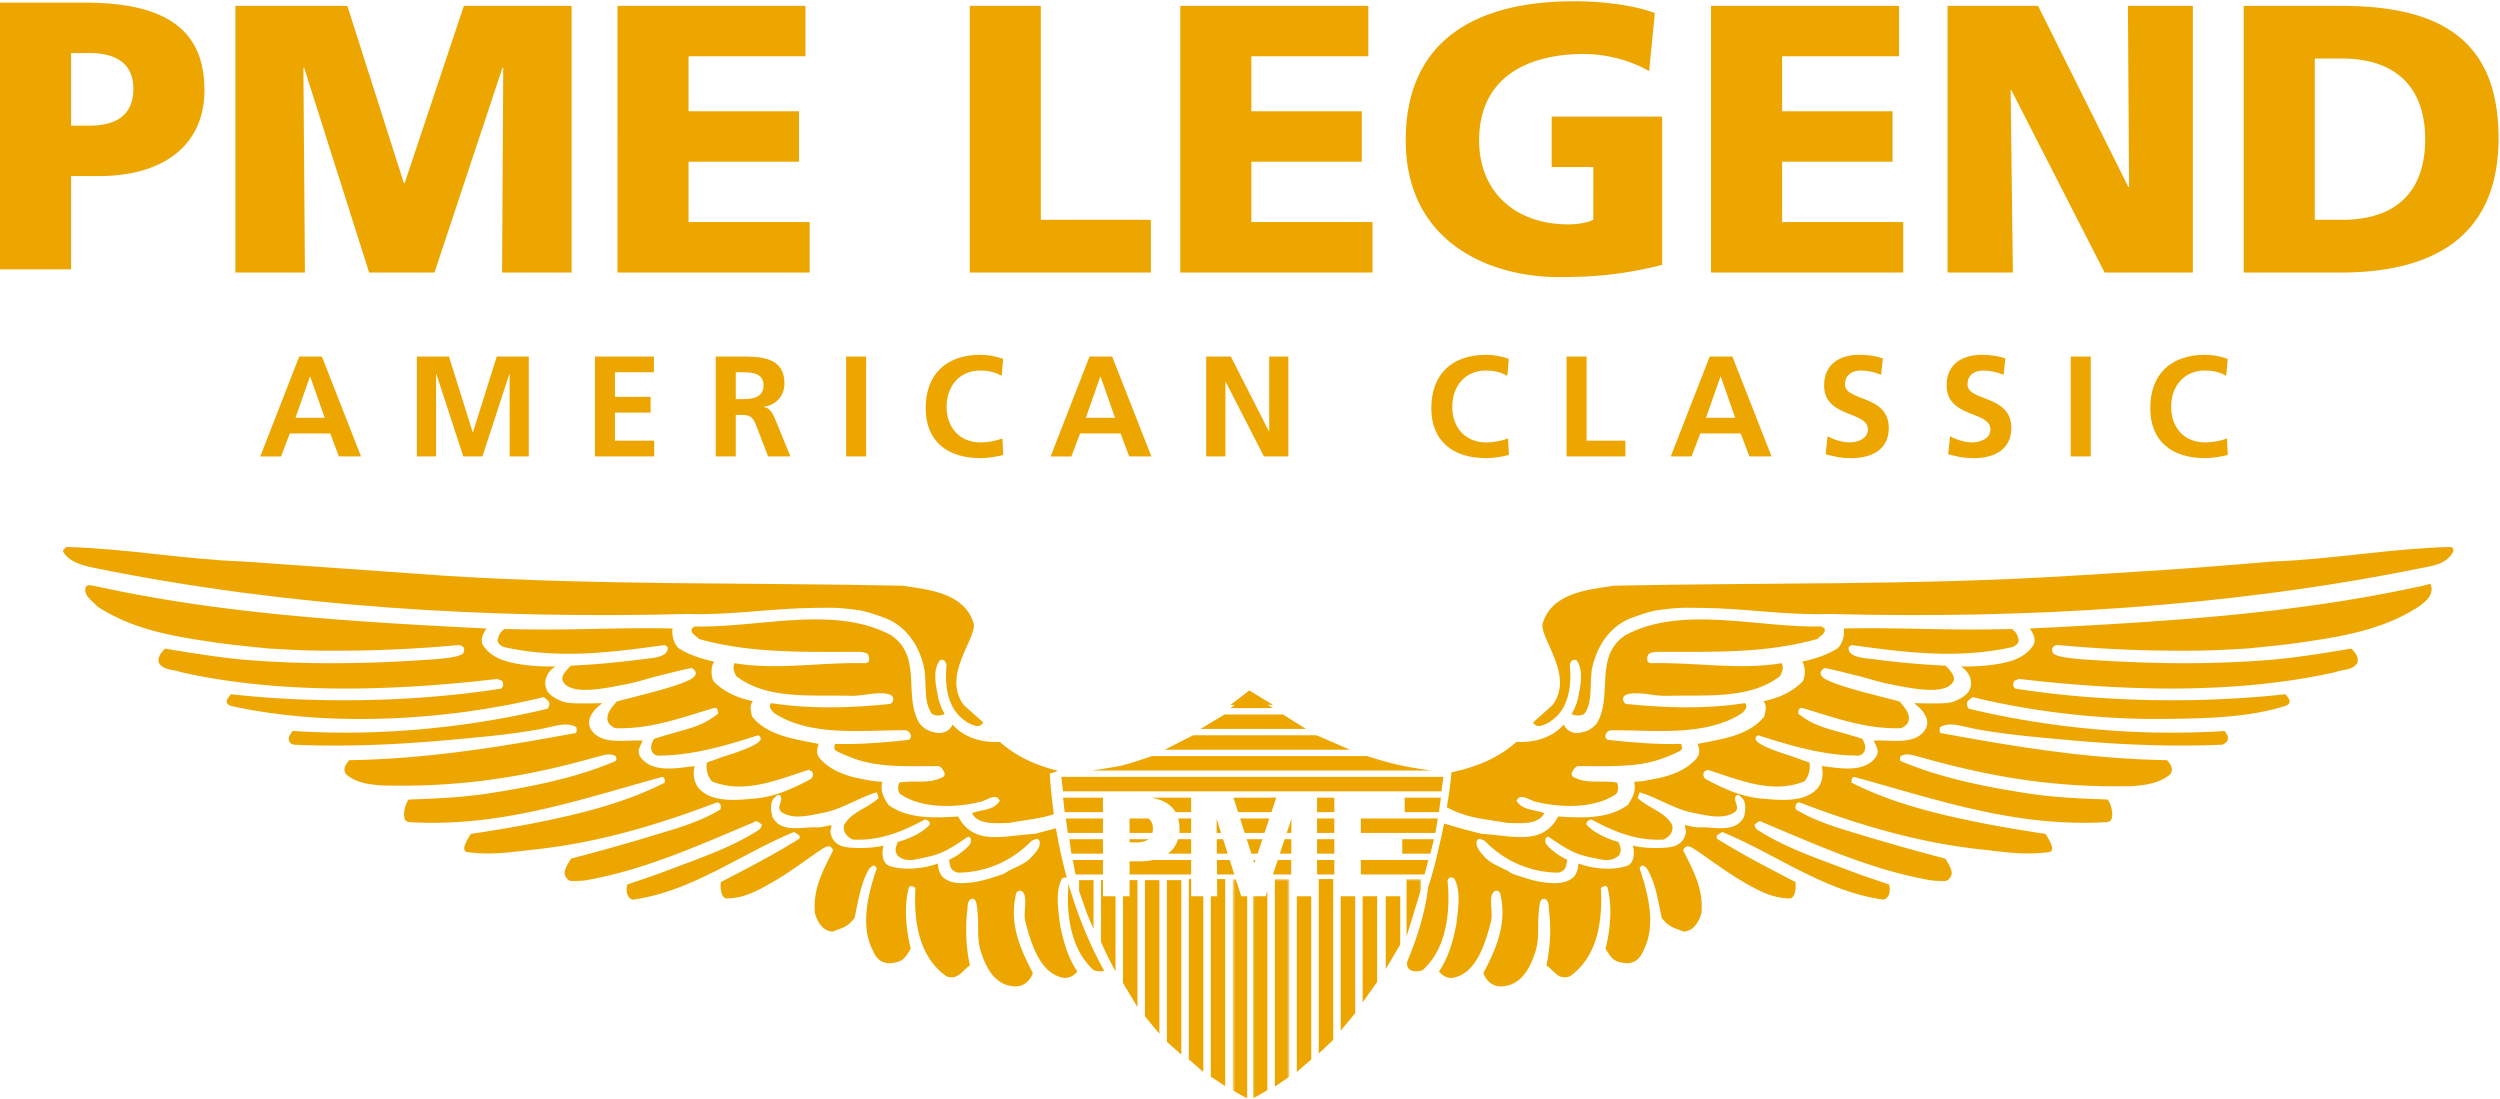 <svg width="776" height="341" fill="#eda600" xmlns="http://www.w3.org/2000/svg"><path d="M467.977 255.456c3.879 0 9.267.747 11.407-3.014-2.893-1.249-6.772-.733-8.643-3.882 1.241-2.749 4.244.139 6.249.386 7.892 1.876 18.162 2.002 24.686-2.505.741-.881.741-2.516.251-3.52-4.892-.872-9.535.637-13.785-1.885-.745-.867.12-1.862.622-2.624l.887-.616c9.141 0 18.445.554 26.339-2.358 2.063-.747 5.226-2.051 5.827-2.624.605-.579.02-1.914.02-1.914-7.895.254-15.774-.488-22.925-1.255-.656-.747-.876-1.158-.251-2.116.627-.967 1.751-.873 1.751-.873 13.034 0 28.932 2.005 40.089-5.148 1.004-.742 2.245-2.256 1.13-3.255-11.897 1.883-24.808 1.506-36.952.251-.881-.502-1.132-1.634-.63-2.373.861-.863 2.646-.964 4.258-.93 2.674.067 5.727.79 8.39.79 12.647-.362 26.317 1.258 35.831-6.128.625-1.129 1.247-2.638.505-4.007-13.285 2.25-26.815-.377-40.591 0-.812-.257-1.244-.18-1.133-1.757.251-1.509 1.004-1.438 2.633-1.76 18.043 0 34.083.508 50.232-4.008.508-.864 2.752-1.625 2.122-3.245l-.876-.628c-19.782.493-43.46-6.765-60.992 2.758-9.775 6.632-3.634 18.775-8.768 27.298-1.726 2.219-3.964 2.829-6.009 3.015-1.842.071-3.636-1.013-4.259-2.644-3.399 4.013-9.272 5.764-14.651 5.388-5.789 5.144-12.76 7.894-20.195 9.451-.3 3.4-.662 6.149-1.444 10.89 1.444.718 2.938 1.486 4.427 1.919 4.187 1.543 7.366 1.689 14.448 2.923zm-168.16-31.57c-5.644-3.636-6.64-10.638-6.009-17.66-.379-1.061-1-1.751-2.131-1.263-2.374 3.519-1.099 8.14-.375 12.032.568 1.886.987 3.061 1.963 4.65-1.494.656-3.6.63-4.229-.391-2.617-4.124-1.123-10.022-2.37-14.782-1.748-6.883-5.878-12.385-12.021-14.66-2.64-.998-6.375-2.302-8.778-2.499-1.177-.125-3.722-.453-3.722-.453-4.175-.357-5.282-.168-9.709-.16-12.415.082-25.904 2.335-38.919 1.871-60.883 1.626-124.266-2.124-183.635-14.169-3.762-.734-8.264-1.745-10.268-5.12-.248-.752.628-1.012 1.003-1.498 18.788.486 36.699 3.879 54.98 4.507l63.76 4.509c47.223 2.89 94.444 2.005 140.669 3.004 8.644 1.249 19.326 2.315 22.202 11.71 1.038 4.678-10.05 16.098-3.04 25.367l6.014 5.376c-1.251 2.134-3.484.668-5.385-.239v-.132zM96.293 116.894h-.086l-4.489 12.791h9.067l-4.492-12.791zm-3.413-6.227h7.027l12.158 31.01h-6.877l-2.67-7.119H89.95l-2.712 7.119H80.79l12.09-31.01zm36.52 0h9.956l7.367 23.496h.097l7.371-23.496h9.947v31.01h-5.949v-25.599h-.092l-8.348 25.599h-5.948l-8.356-25.599-.092.108v25.491H129.4v-31.01zm55.273 0h18.296v4.879h-12.081v7.634h11.057v4.893h-11.057v8.704h12.171v4.9h-18.386v-31.01zm43.714 13.233h2.037c3.064 0 6.574-.435 6.574-4.314 0-3.721-3.46-4.04-6.574-4.04h-2.037v8.354zm-6.223-13.233h6.709c6.665 0 14.612-.225 14.612 8.399 0 3.643-2.444 6.658-6.393 7.198v.081c1.683.136 2.665 1.826 3.279 3.201l4.985 12.131h-6.935l-3.728-9.694c-.892-2.298-1.69-3.195-4.306-3.195h-2v12.889h-6.223v-31.01zm40.47 31.01h6.217v-31.01h-6.217v31.01zm48.776-.439c-2.271.53-4.715.97-7.064.97-10.04 0-17.014-5.019-17.014-15.509 0-10.621 6.487-16.562 17.014-16.562 2.045 0 4.743.391 7.015 1.278l-.436 5.253c-2.358-1.343-4.501-1.653-6.71-1.653-6.393 0-10.396 4.883-10.396 11.249 0 6.308 3.9 11.055 10.527 11.055 2.436 0 5.332-.542 6.793-1.287l.271 5.206zm30.206-24.344h-.085l-4.493 12.791h9.07l-4.492-12.791zm-3.427-6.227h7.018l12.182 31.01h-6.891l-2.661-7.119H335.26l-2.702 7.119h-6.446l12.077-31.01zm36.214 0h7.643l11.814 23.194h.098v-23.194h5.948v31.01h-7.592l-11.869-23.19h-.077v23.19h-5.965v-31.01zm93.963 30.571c-2.265.53-4.709.97-7.062.97-10.054 0-17.019-5.019-17.019-15.509 0-10.621 6.491-16.562 17.019-16.562 2.036 0 4.746.391 7.022 1.278l-.46 5.253c-2.346-1.343-4.486-1.653-6.693-1.653-6.401 0-10.397 4.883-10.397 11.249 0 6.308 3.906 11.055 10.528 11.055 2.444 0 5.331-.542 6.799-1.287l.263 5.206zm17.905-30.571h6.218v26.11h12.038v4.9h-18.256v-31.01zm47.85 6.227h-.091l-4.489 12.791h9.058l-4.478-12.791zm-3.429-6.227h7.032l12.164 31.01h-6.882l-2.673-7.119h-12.564l-2.706 7.119h-6.452l12.081-31.01zm53.19 5.686c-1.953-.844-4.141-1.338-6.318-1.338-2.122 0-4.885.937-4.885 4.316 0 5.365 13.599 3.113 13.599 13.506 0 6.801-5.377 9.371-11.645 9.371-3.371 0-4.883-.44-7.944-1.207l.571-5.587c2.139 1.148 4.583 1.905 7.027 1.905 2.356 0 5.511-1.202 5.511-3.989 0-5.915-13.596-3.469-13.596-13.744 0-6.915 5.373-9.449 10.832-9.449 2.667 0 5.159.353 7.412 1.101l-.564 5.115zm38.018 0c-1.944-.844-4.129-1.338-6.308-1.338-2.122 0-4.88.937-4.88 4.316 0 5.365 13.593 3.113 13.593 13.506 0 6.801-5.376 9.371-11.64 9.371-3.368 0-4.891-.44-7.945-1.207l.576-5.587c2.131 1.148 4.574 1.905 7.008 1.905 2.367 0 5.521-1.202 5.521-3.989 0-5.915-13.596-3.469-13.596-13.744 0-6.915 5.373-9.449 10.832-9.449 2.665 0 5.166.353 7.421 1.101l-.582 5.115zm20.847 25.324h6.223v-31.01h-6.223v31.01zm48.77-.439c-2.258.53-4.713.97-7.07.97-10.039 0-17.007-5.019-17.007-15.509 0-10.621 6.481-16.562 17.007-16.562 2.051 0 4.758.391 7.033 1.278l-.453 5.253c-2.352-1.343-4.483-1.653-6.699-1.653-6.409 0-10.407 4.883-10.407 11.249 0 6.308 3.918 11.055 10.526 11.055 2.456 0 5.343-.542 6.803-1.287l.267 5.206"/><path d="M541.38 253.435c-2.633 5.518-10.011 3.014-13.913 3.399-1.622 0-3.112-.491-4.506-.747l.382 2.119c-.584 3.351-2.767 4.503-5.473 4.817-3.643.442-8.725.132-11.044-.593.631 2.281.457 5.599-1.885 6.366-4.477 1.475-10.61.867-14.985-.767-.094 1.663-.474 2.835-1.346 4.07-1.66 1.583-3.953 2.13-6.728 2.016-4.712-.168-8.226-1.508-12.033-2.75-.434-.154-.62-.288-1.01-.501-2.116-1.509-5.679-2.333-8.012-4.889-1.326-1.457-2.749-3.015-2.498-4.76.622-1.375 1.172-.725 2.498-.257 6.147 6.408 14.409 9.906 23.057 9.906 1.012-.406 1.854-.722 2.214-2.068.221-.662.362-1.911.362-1.911s-2.065-1.035-2.818-1.586c-1.934-1.409-2.864-2.219-3.645-3.203-.38-.63-.613-2.373.63-2.373 3.377 2.239 6.682 4.675 10.518 5.744 2.114.6 4.236 1.033 5.742 1.304 2.025.365 4.006.303 5.67-1.304.99-1.856.328-2.532-.162-4.132-2.822-.679-7.993-2.884-10.003-5.502 0-1.004 1.009-1.255 1.508-1.506 6.76 3.628 13.905 6.771 22.546 6.269 1.635-.873 3.018-2.145 2.627-4.509-2.501-4.267-6.882-4.894-10.766-8.394l.629-1.757c5.511 1.626 10.4 5.012 16.15 6.269 4.136.739 9.788 2.498 13.542-.245 1.622-1.626-1.019-3.4.361-5.142.873-.377 1.182.502 1.763.875 1.372 1.372 1.004 4.016.628 5.742zm213.01-72.268c-.773.266-2.576.753-4.079 1.013-38.446 8.391-79.289 10.89-120.256 12.906 1.004 1.494 2.025 3.245 1.133 5.131-2.317 3.505-5.762 4.828-9.79 5.647-4.018.816-8.624 1.11-12.759.99 2.507 1.517 4.078 4.657 2.592 7.547-1.041 1.841-3.988 3.279-6.138 3.699-2.164.447-10.861.153-10.861.153.502.628 1.46 1.227 2.054 1.92 1.731 1.99 2.957 4.475.704 7.099-3.505 3.999-10.643 2.253-15.389 2.624.613 1.635 2.024 3.182.621 5.131-3.707 5.179-11.919 3.259-16.802 2.769.753 2.633.126 5.762-1.87 7.513-3.888 3.637-10.779 3.126-15.915 2.624-7.014-.371-13.277-3.497-18.031-6.01-.882-.49-1.136-1.62-.63-2.379l1.001-.615c9.271 2.874 19.921 7.755 30.069 3.622.992-.873 2.165-3.733 1.555-5.893-1.638-.516-5.091-1.805-5.091-1.805-4.741-1.466-10.704-3.539-11.491-5.208-.26-.747.242-1.375.864-1.375 9.773 3.14 20.167 6.269 30.942 6.269 1.634-.12 3.24-2.187 1.172-5.208-1.463-.525-3.879-1.207-7.241-2.165-4.301-1.22-8.212-2.156-12.593-5.658 0-.867.252-2.014 1.241-1.749 9.897 2.878 19.426 6.632 30.706 6.27 1.233-.642 2.672-1.472 2.381-3.594-.202-1.614-1.2-2.69-2.835-4.678-5.627-1.543-17.167-4.173-21.846-6.386-1.543-.588-4.258-2.135-1.512-4.021 4.189.756 7.555 1.803 11.959 2.821 2.407.71 5.31 1.557 7.421 1.99 7.649 1.549 18.034 3.788 20.578-.553.989-1.612-1.075-3.673-2.367-4.986-5.967-.264-14.084-.892-22.695-2.058-2.464-.3-7.754-.465-7.367-3.72l.876-.627c17.158 2.373 33.059 4.378 49.978.627.778-.333 2.327-1.215 1.819-2.581-.37-1.369-.602-1.899-1.98-3.015-3.958.075-11.12.195-15.027.152-12.786-.097-25.266-.608-37.175-.314.251 2.005-.251 4.375-1.762 6.012-3.118 2.119-7.124 3.377-11.152 4.264 1.021 1.612 1.021 4.125.26 6.009-3.012 3.254-7.63 5.388-12.27 6.255 1.121 1.506.633 3.015.243 4.76-4.761 6.016-13.277 7.022-20.664 8.514.399 1.378.969 2.849-.373 4.517-1.952 2.214-4.288 3.617-6.794 4.621-3.275 1.327-6.078 1.689-9.404 2.353-1.061.14-2.316.228-3.174.279.718 2.944-.537 5.023-1.917 7.148-5.895 4.383-14.033 4.124-21.676 3.617-4.769 9.408-14.906 5.778-23.801 5.401-3.864-1.06-7.783-1.988-11.568-3.24-.602 3.023-1.326 6.081-1.997 9.021a141.076 141.076 0 01-2.971 10.878c-.976 8.058-3.56 16.024-6.515 23.045-.368 3.007 2.396 3.386 4.769 2.636 7.264-6.512 8.767-17.546 7.763-27.939.375-.993 1.395-1.113 2.125-.491 2.131 3.868 1.125 9.649.622 14.03-.996 5.264-2.372 10.276-5.387 14.771.878 1.132 2.301 2.093 4.146 2.002 7.51-1.247 10.262-10.887 12.019-17.66.659-2.75-.902-7.524.882-9.116.402-.391 1.651-.584 2.01.796 2.057 9.07-1.132 16.574-5.279 24.483.881 2.384 2.767 4.129 5.4 4.129 6.382-.116 9.274-5.912 10.891-11.272 1.09-3.895.491-7.691.853-11.299.169-1.572.209-4.224 1.269-4.595 1.692-.236 1.885 1.745 1.885 2.995.754 5.513.503 12.152-.752 17.66 2.495 1.634 3.636 4.641 7.273 3.391 8.39-5.898 10.258-16.667 9.637-27.446.499-.259 1.38-1.003 2.005-.259 1.631 5.65.939 13.619-.573 19.12 1.551 2.339 2.073 3.819 5.082 4.321 3.392.753 5.515-.873 6.637-3.637 4.138-7.768 1.502-17.905-1.122-25.554.754-1.751 1.573-.67 2.373.126 2.633 4.508 3.395 10.03 4.51 15.272l.562.594.778.867c1.983 1.723 3.175 1.689 5.291 2.687 3.144 0 4.901-3.009 5.654-5.642.755-7.644-2.639-13.52-5.654-19.537.893-2.507 3.015-.628 4.148 0 4.939 3.429 10.007 7.225 15.327 10.225 4.409 2.506 8.556 4.668 13.713 4.668 1.44-.145 1.993-3.025 1.642-5.087-8.628-4.487-16.528-8.557-24.3-13.428-.622-1.398 1.001-1.398 1.503-2.145 16.796 6.897 31.565 18.408 50.112 21.051 1.263-.22 2.465-1.853 1.777-4.703-3.711-1.298-7.364-2.43-12.777-4.486-9.424-3.608-19.318-6.848-28.085-12.475-.628-.502-.862-1.01-.862-1.76.73-.251 1.492-1.506 2.373-.628 16.529 6.891 32.82 14.401 50.839 17.781 0 0 1.794.445 3.967.445 2.134 0 2.57.348 3.617-1.216 1.033-1.543-.383-3.69-1.634-5.695-7.867-2.065-16.489-4.458-24.229-6.797-7.715-2.347-15.407-4.392-22.05-8.413-.502-.864-.12-2.245.99-2.245 17.78 6.768 36.368 12.424 56.135 14.566 6.987.767 14.004 1.947 21.417.838 1.144-.168 1.004-1.509.624-2.373-.875-2.039-1.825-3.26-1.825-3.26-5.265-.77-14.121-2.227-19.836-3.38-13.793-2.755-27.811-6.148-40.335-12.535 0-.732 0-1.745.87-1.745 25.181 6.882 49.855 15.658 78.168 14.029 0 0 .819.1 1.488-.627.762-.999.465-4.446-1.032-6.4-6.097-.245-15.652-.462-25.381-1.991-13.185-2.065-26.559-4.754-38.706-9.903-.633-.371-.259-.992-.259-1.494 1.887-1.258 4.257-.251 6.268.237 21.793 6.149 41.813 9.597 66.104 8.975 4.389-.37 8.291-1.026 11.42-3.65 1.158-1.675.123-3.058-.981-4.384 0 0-3.58-.097-4.478-.117-22.469-.727-44.368-4.341-65.804-8.322-.493-.382-.242-1.138-.242-1.751 2.957-1.968 7.272-.155 11.633.613 9.803 1.748 19.882 2.569 29.982 3.471 15.216 1.332 30.64 1.973 46.056 1.292 1.155-.539 2.104-1.132 1.591-2.956l-.867-1.291c-6.843.476-15.085.602-22.17.461-19.374-.416-39.236-3.05-57.215-7.369-.623-.616-.754-1.62-.383-2.373l1.509-1.244c18.173 4.418 38.857 6.974 59.193 6.777 13.025-.117 26.396-.396 37.885-4.027 1.231-.411 1.756-1.255 1.003-2.373l-.932-1.269c-26.916 2.995-57.69 2.387-83.861-1.74-1.012-.887-.642-1.514-.376-2.379l1.494-.635c32.057 3.761 67.135 4.893 98.333-2.122 2.258-.893 5.264-.508 6.631-2.758 1.038-2.109-1.843-4.521-1.843-4.521-7.758 1.303-17.492 2.889-25.546 3.53-17.532 1.395-35.541 1.221-53.144.098-5.196-.32-13.222-.739-13.904-2.373-.63-1.492.165-2.18 1.506-2.373 14.463 1.352 28.318 1.882 42.594 1.757 5.359-.055 11.291-.374 16.556-.696 4.732-.496 12.9-1.215 20.136-2.43 11.719-1.712 23.139-4.216 32.939-10.658 2.502-1.837 4.746-3.91 3.454-7.023z"/><path d="M481.252 223.886c5.638-3.636 6.647-10.638 6.018-17.66.378-1.061.992-1.751 2.135-1.263 2.373 3.519 1.081 8.14.362 12.032-.573 1.886-.989 3.061-1.958 4.65 1.491.656 3.579.63 4.22-.391 2.624-4.124 1.118-10.022 2.373-14.782 1.751-6.883 5.89-12.385 12.028-14.66 2.629-.998 6.36-2.302 8.776-2.499 1.175-.125 3.728-.453 3.728-.453 4.178-.357 5.259-.168 9.7-.16 12.409.082 25.92 2.335 38.923 1.871 60.864 1.626 124.257-2.124 183.632-14.169 3.754-.734 8.126-1.175 10.274-5.12.251-.752-.074-1.498-1.004-1.498-18.792.486-36.704 3.879-54.997 4.507 0 0-18.639 1.62-31.41 2.47-12.784.867-32.346 2.039-32.346 2.039-47.223 2.89-94.434 2.005-140.655 3.004-8.659 1.249-19.331 2.315-22.215 11.71-1.032 4.678 10.054 16.098 3.046 25.367l-6.012 5.376c1.252 2.134 3.484.668 5.382-.239v-.132zm-99.301-4.081l5.845-4.483 7.355 4.466-13.2.017zm-24.398 14.886s-6.64 2.299-9.223 2.912c-2.591.598-9.416 1.571-9.416 1.571h105.22s-6.278-.867-10.416-1.817c-4.129-.955-9.426-2.666-9.426-2.666h-66.739zm12.797-6.463l-8.823 4.489h57.505l-10.401-4.489H370.35zm9.754-6.455l-7.474 4.492h32.761l-7.162-4.492h-18.125"/><mask id="a" maskUnits="userSpaceOnUse" x="388" y="272" width="13" height="69"><path d="M388.907 272.871H400.2v68.069h-11.293v-68.069z"/></mask><g mask="url(#a)"><path d="M395.72 337.286l4.48-3.086v-61.329h-4.48v64.415zM388.907 341l4.48-2.618v-61.768l-.518 1.577h-3.962V341z"/></g><path d="M402.536 332.754l4.475-3.935v-50.628h-4.475v54.563zm6.808-5.735l4.489-4.233v-49.915h-4.489v54.148zm6.811-7.079l4.497-5.473v-36.276h-4.497v41.749zm6.805-8.802l4.504-6.346v-26.601h-4.504v32.947z"/><mask id="b" maskUnits="userSpaceOnUse" x="382" y="272" width="60" height="69"><path d="M382.63 272.871h58.447v68.069H382.63v-68.069z"/></mask><g mask="url(#b)"><path d="M436.593 290.686l4.484-14.58v-3.235h-4.484v17.815zm-53.963 47.738l4.496 2.576v-62.809h-1.851l-1.691-5.32h-.954v65.553"/></g><path d="M375.83 334.2l4.479 2.927v-64.256h-2.545l.061 5.32h-1.995V334.2zm-6.816-5.381l4.492 3.935v-54.563h-3.777v-5.32h-.715v55.948zm-6.808-5.425l4.475 3.953v-54.145h-4.475v50.192zm-6.821-7.935l4.492 5.437v-47.694h-4.492v42.257zm-6.812-10.347l4.5 7.498v-39.408h-2.455v4.989h-2.045v26.921zm-6.817-12.778s1.157 2.707 1.979 4.341c.819 1.654 2.522 4.852 2.522 4.852v-23.336h-3.896v-4.989h-.605v19.132zm-6.8-15.72s1.145 3.197 2.004 5.704c.86 2.498 2.48 5.947 2.48 5.947v-15.063h-4.484v3.412zm87.453-5.171h19.772l1.183-4.49h-20.955v4.49zm-89.423-4.49l.855 4.49h8.52v-4.49h-9.375zm75.827 4.49h5.36v-4.49h-5.36v4.49zm-39.084 0v-4.49h-11.823c-1.34.281-2.706.42-4.075.413h-3.213v4.077h19.111zm19.959-4.49h-.637l.259.845h.099l.279-.845zm-6.552 4.49l-1.432-4.49h-3.977l.037 4.49h5.372zm11.983 0h5.651l.029-4.49h-4.187l-1.493 4.49zm5.68-6.457l.043-4.49h-2.104l-1.471 4.49h3.532zm-68.85-4.49l.609 4.49h9.803v-4.49h-10.412zm18.669 0v.993h2.143c1.468 0 2.777-.274 3.702-.993h-5.845zm11.88 4.49h7.231v-4.49h-4.044a8.565 8.565 0 01-3.187 4.49zm18.582 0l-1.421-4.49h-1.982l.033 4.49h3.37zm7.342 0h1.921l1.509-4.49h-4.87l1.44 4.49zm20.391 0h5.36v-4.49h-5.36v4.49zm35.162 0l1.121-4.49h-9.843v4.49h8.722zm-64.94-6.45l-1.308-4.146h-.091l.024 4.146h1.375zm21.807 0l.028-4.146h-.091l-1.375 4.146h1.438zM394 254.047h-9.074l1.423 4.489h6.158l1.493-4.489zm-63.178 0l.638 4.489h10.901v-4.489h-11.539zm77.991 4.489h5.36v-4.489h-5.36v4.489zm-52.341-4.489h-5.854v4.489h7.091c.09-.398.16-.818.16-1.311 0-1.509-.535-2.522-1.397-3.178zm13.257 4.489v-4.489h-4.011c.277.999.408 2.085.408 3.318 0 .411-.013.787-.057 1.171h3.66zm75.829 0l.744-4.489h-23.893v4.489h23.149zm-36.745-6.457h5.36v-4.489h-5.36v4.489zm-78.846-4.489l.517 4.489h11.877v-4.489h-12.394zm39.762 0h-12.395c3.711.656 6.212 2.131 7.561 4.489h4.834v-4.489zm76.901 4.489l.63-4.489h-11.245v4.489h10.615zm-51.972 0l1.493-4.489h-13.279l1.428 4.489h10.358zm-65.218-10.946l.527 4.504h117.462l.601-4.504H329.44zm100.702 59.661l4.486-7.593v-15.01h-4.486v22.603zm-101.755-61.546c-6.64-1.623-12.822-4.327-18.056-8.975-5.38.376-11.267-1.375-14.652-5.388-.625 1.631-2.414 2.715-4.253 2.644-2.054-.186-4.299-.796-6.011-3.015-5.138-8.523 1.004-20.666-8.77-27.298-17.532-9.523-41.207-2.265-61.005-2.758l-.869.628c-.629 1.62 1.624 2.381 2.126 3.245 16.155 4.516 32.187 4.008 50.225 4.008 1.628.322 2.39.251 2.641 1.76.111 1.577-.325 1.5-1.135 1.757-13.786-.377-27.303 2.25-40.586 0-.749 1.369-.124 2.878.502 4.007 9.515 7.386 23.168 5.766 35.83 6.128 2.661 0 5.706-.723 8.392-.79 1.605-.034 3.398.067 4.25.93.501.739.254 1.871-.622 2.373-12.143 1.255-25.048 1.632-36.958-.251-1.122.999.133 2.513 1.133 3.255 11.143 7.153 27.059 5.148 40.083 5.148 0 0 1.131-.094 1.753.873.633.958.41 1.369-.248 2.116-7.145.767-15.035 1.509-22.934 1.255 0 0-.568 1.335.037 1.914.602.573 3.757 1.877 5.805 2.624 7.898 2.912 17.211 2.358 26.361 2.358l.876.616c.506.762 1.378 1.757.624 2.624-4.256 2.522-8.892 1.013-13.771 1.885-.502 1.004-.502 2.639.247 3.52 6.511 4.507 16.77 4.381 24.669 2.505 2.004-.247 5.01-3.135 6.26-.386-1.871 3.149-5.754 2.633-8.634 3.882 2.123 3.761 7.512 3.014 11.395 3.014 6.837-1.2 10.038-1.375 14.02-2.755a162.088 162.088 0 01-1.26-12.634c.869-.126 1.716-.462 2.535-.819zm11.131 61.928c1.12.351 2.299.439 3.226.154-4.596-8.271-8.298-17.343-11.079-26.962-.786 10.049.852 20.522 7.853 26.808z"/><path d="M320.234 265.975c-2.316 2.556-5.891 3.38-8.017 4.889-.384.213-.561.347-.997.501-3.805 1.242-7.317 2.582-12.032 2.75-2.776.114-5.072-.433-6.718-2.016-.889-1.235-1.266-2.407-1.353-4.07-4.386 1.634-10.511 2.242-14.99.767-2.337-.767-2.505-4.085-1.876-6.366-2.333.725-7.404 1.035-11.062.593-2.698-.314-4.87-1.466-5.459-4.817l.371-2.119c-1.374.256-2.871.747-4.505.747-3.888-.385-11.276 2.119-13.904-3.399-.378-1.726-.758-4.37.626-5.742.583-.373.875-1.252 1.752-.875 1.378 1.742-1.247 3.516.378 5.142 3.757 2.743 9.4.984 13.527.245 5.766-1.257 10.649-4.643 16.161-6.269l.626 1.757c-3.888 3.5-8.26 4.127-10.774 8.394-.378 2.364 1.008 3.636 2.628 4.509 8.644.502 15.785-2.641 22.556-6.269.507.251 1.498.502 1.498 1.506-2.004 2.618-7.171 4.823-9.993 5.502-.497 1.6-1.16 2.276-.16 4.132 1.653 1.607 3.644 1.669 5.669 1.304 1.498-.271 3.62-.704 5.73-1.304 3.837-1.069 7.142-3.505 10.531-5.744 1.25 0 1.003 1.743.621 2.373-.769.984-1.712 1.794-3.641 3.203-.76.551-2.814 1.586-2.814 1.586s.136 1.249.354 1.911c.358 1.346 1.202 1.662 2.217 2.068 8.64 0 16.912-3.498 23.05-9.906 1.332-.468 1.879-1.118 2.506.257.249 1.745-1.174 3.303-2.506 4.76zM329 286.776c-.506-4.381-1.498-10.162.638-14.03.468-.405 1.06-.479 1.521-.237a152.598 152.598 0 01-3.389-15.418c-2.177.579-4.369 1.138-6.532 1.745-8.903.377-19.047 4.007-23.803-5.401-7.643.507-15.772.766-21.678-3.617-1.362-2.125-2.629-4.204-1.91-7.148a48.33 48.33 0 01-3.179-.279c-3.315-.664-6.137-1.026-9.404-2.353-2.497-1.004-4.837-2.407-6.791-4.621-1.353-1.668-.762-3.139-.375-4.517-7.389-1.492-15.908-2.498-20.671-8.514-.375-1.745-.868-3.254.256-4.76-4.63-.867-9.266-3.001-12.276-6.255-.758-1.884-.758-4.397.242-6.009-4.007-.887-8.017-2.145-11.143-4.264-1.497-1.637-2.008-4.007-1.748-6.012-11.906-.294-24.385.217-37.18.314-3.908.043-11.07-.077-15.028-.152-1.372 1.116-1.612 1.646-1.978 3.015-.496 1.366 1.028 2.248 1.823 2.581 16.904 3.751 32.81 1.746 49.973-.627l.884.627c.378 3.255-4.92 3.42-7.369 3.72-8.613 1.166-16.752 1.794-22.697 2.058-1.302 1.313-3.367 3.374-2.386 4.986 2.566 4.341 12.953 2.102 20.591.553 2.102-.433 5.016-1.28 7.422-1.99 4.41-1.018 7.763-2.065 11.958-2.821 2.752 1.886.038 3.433-1.505 4.021-4.682 2.213-16.241 4.843-21.844 6.386-1.641 1.988-2.632 3.064-2.843 4.678-.288 2.122 1.137 2.952 2.386 3.594 11.276.362 20.79-3.392 30.684-6.27 1.008-.265 1.264.882 1.264 1.749-4.39 3.502-8.29 4.438-12.592 5.658-3.362.958-5.78 1.64-7.253 2.165-2.065 3.021-.448 5.088 1.176 5.208 10.778 0 21.166-3.129 30.94-6.269.62 0 1.126.628.875 1.375-.794 1.669-6.75 3.742-11.498 5.208 0 0-3.455 1.289-5.097 1.805-.604 2.16.568 5.02 1.568 5.893 10.149 4.133 20.787-.748 30.063-3.622l.999.615c.51.759.251 1.889-.629 2.379-4.756 2.513-11.029 5.639-18.038 6.01-5.125.502-12.02 1.013-15.904-2.624-1.999-1.751-2.628-4.88-1.883-7.513-4.876.49-13.083 2.41-16.796-2.769-1.399-1.949.011-3.496.641-5.131-4.764-.371-11.897 1.375-15.405-2.624-2.262-2.624-1.025-5.109.69-7.099.604-.693 1.563-1.292 2.06-1.92 0 0-8.693.294-10.854-.153-2.157-.42-5.096-1.858-6.125-3.699-1.509-2.89.069-6.03 2.578-7.547-4.134.12-8.742-.174-12.769-.99-4.015-.819-7.463-2.142-9.786-5.647-.862-1.886.14-3.637 1.131-5.131-40.953-2.016-81.799-4.515-120.245-12.906-1.499-.26-3.511-1.007-4.134 0-.87 2.749 2.003 4.127 3.507 6.01 9.782 6.442 21.211 8.946 32.926 10.658 7.234 1.215 15.418 1.934 20.144 2.43 5.26.322 11.202.641 16.574.696 14.265.125 28.113-.405 42.589-1.757 1.338.193 2.125.881 1.507 2.373-.697 1.634-8.718 2.053-13.903 2.373-17.615 1.123-35.612 1.297-53.157-.098-8.054-.641-17.775-2.227-25.543-3.53 0 0-2.87 2.412-1.852 4.521 1.382 2.25 4.387 1.865 6.639 2.758 31.201 7.015 66.27 5.883 98.336 2.122l1.505.635c.251.865.623 1.492-.374 2.379-26.189 4.127-56.954 4.735-83.887 1.74l-.914 1.269c-.755 1.118-.242 1.962 1.002 2.373 30.682 6.757 67.264 4.509 97.076-2.75l1.499 1.244c.381.753.259 1.757-.38 2.373-20.05 4.815-42.445 7.538-63.899 7.412-4.819-.028-10.571-.202-15.244-.539 0 0-.07.174-.771 1.279-.711 1.075-.446 2.709 1.246 3.003 15.437.681 30.854.04 46.055-1.292 10.117-.902 20.191-1.723 29.986-3.471 4.364-.768 8.683-2.581 11.651-.613 0 .613.254 1.369-.249 1.751-21.432 3.981-43.332 7.595-65.803 8.322-.904.02-4.499.117-4.499.117-1.084 1.326-2.129 2.709-.962 4.384 3.124 2.624 6.742 3.086 11.137 3.457 24.304.627 44.589-2.633 66.391-8.782 2.016-.488 4.381-1.495 6.254-.237 0 .502.382 1.123-.248 1.494-12.142 5.149-25.529 7.838-38.703 9.903-9.749 1.529-19.291 1.746-25.387 1.991-1.502 1.954-1.798 5.401-1.048 6.4.687.727 1.504.627 1.504.627 28.314 1.629 52.99-7.147 78.155-14.029.882 0 .882 1.013.882 1.745-12.518 6.387-26.542 9.78-40.328 12.535-5.724 1.153-14.574 2.61-19.843 3.38 0 0-.948 1.221-1.827 3.26-.375.864-.511 2.205.628 2.373 7.416 1.109 14.414-.071 21.404-.838 19.767-2.142 38.361-7.798 56.127-14.566 1.132 0 1.51 1.381 1.004 2.245-6.636 4.021-14.328 6.066-22.053 8.413-7.737 2.339-16.361 4.732-24.212 6.797-1.258 2.005-2.667 4.152-1.638 5.695 1.035 1.564 1.461 1.216 3.619 1.216 2.168 0 3.954-.445 3.954-.445 18.031-3.38 34.32-10.89 50.853-17.781.877-.878 1.637.377 2.386.628 0 .75-.247 1.258-.876 1.76-8.779 5.627-18.669 8.867-28.092 12.475-5.402 2.056-9.062 3.188-12.769 4.486-.687 2.85.509 4.483 1.764 4.703 18.553-2.643 33.33-14.154 50.113-21.051.502.747 2.127.747 1.502 2.145-7.766 4.871-15.67 8.941-24.304 13.428-.337 2.062.214 4.942 1.641 5.087 5.164 0 9.322-2.162 13.723-4.668 5.319-3 10.396-6.796 15.329-10.225 1.118-.628 3.257-2.507 4.126 0-3.008 6.017-6.381 11.893-5.636 19.537.757 2.633 2.51 5.642 5.636 5.642 2.134-.998 3.335-.964 5.314-2.687l.777-.867.552-.594c1.135-5.242 1.88-10.764 4.521-15.272.798-.796 1.617-1.877 2.373-.126-2.624 7.649-5.265 17.786-1.131 25.554 1.131 2.764 3.259 4.39 6.648 3.637 2.999-.502 3.521-1.982 5.072-4.321-1.498-5.501-2.205-13.47-.568-19.12.635-.744 1.51 0 2.004.259-.629 10.779 1.254 21.548 9.647 27.446 3.627 1.25 4.755-1.757 7.26-3.391-1.251-5.508-1.498-12.147-.745-17.66 0-1.25.177-3.231 1.868-2.995 1.075.371 1.118 3.023 1.275 4.595.378 3.608-.242 7.404.852 11.299 1.621 5.36 4.516 11.156 10.909 11.272 2.628 0 4.5-1.745 5.38-4.129-4.133-7.909-7.325-15.413-5.26-24.483.349-1.38 1.587-1.187 2.004-.796 1.781 1.592.225 6.366.879 9.116 1.762 6.773 4.51 16.413 12.025 17.66 1.838.091 3.257-.87 4.134-2.002-2.994-4.495-4.39-9.507-5.389-14.771zM381.951 218.805l5.845-4.483 7.355 4.466-13.2.017zM22.058 39.001h5.697c7.588 0 13.643-2.725 13.643-11.384 0-8.426-6.055-11.148-13.643-11.148h-5.697v22.532zM0 .82h26.332c25.264 0 37.123 8.526 37.123 27.153 0 16.724-12.217 26.685-32.854 26.685h-8.543v28.94H0V.82zm73.061 1h34.754l17.551 55.028h.241L143.985 1.82h33.451v82.778h-21.594l.363-63.571h-.241l-21.108 63.571h-20.281L94.409 21.027h-.235l.476 63.571H73.061V1.82zm118.604 0h58.352v15.649h-36.291v17.073h34.28v15.655h-34.28v18.74h37.591v15.661h-59.652V1.82zm109.346 0h22.065v66.414h34.155v16.364h-56.22V1.82zm65.353 0h58.364v15.649h-36.306v17.073H422.7v15.655h-34.278v18.74h37.604v15.661h-59.662V1.82zm149.567 80.399c-14.004 3.557-24.446 3.792-32.027 3.792-22.061 0-47.562-11.141-47.562-42.445 0-31.206 21.93-43.18 52.31-43.18 5.443 0 16.959.594 25.014 3.682l-1.777 18.016c-6.876-4.025-14.945-5.329-20.162-5.329-17.903 0-32.608 7.472-32.608 26.811 0 16.23 11.503 26.081 27.628 26.081 2.967 0 5.813-.472 7.824-1.413V51.857h-12.929V36.198h34.289v46.021zM531.104 1.82h58.354v15.649h-36.296v17.073h34.288v15.655h-34.288v18.74h37.597v15.661h-59.655V1.82zm73.424 0h28.094l28.005 56.212h.239l-.362-56.212h20.159v82.778h-27.389L624.333 28.02h-.239l.705 56.578h-20.271V1.82zm113.98 66.414h8.545c16.47 0 25.725-8.55 25.725-25.031 0-16.492-9.599-25.029-25.725-25.029h-8.545v50.06zM696.438 1.82h30.123c28.83 0 48.986 9.001 48.986 41.025 0 30.965-20.758 41.753-48.986 41.753h-30.123V1.82z"/></svg>